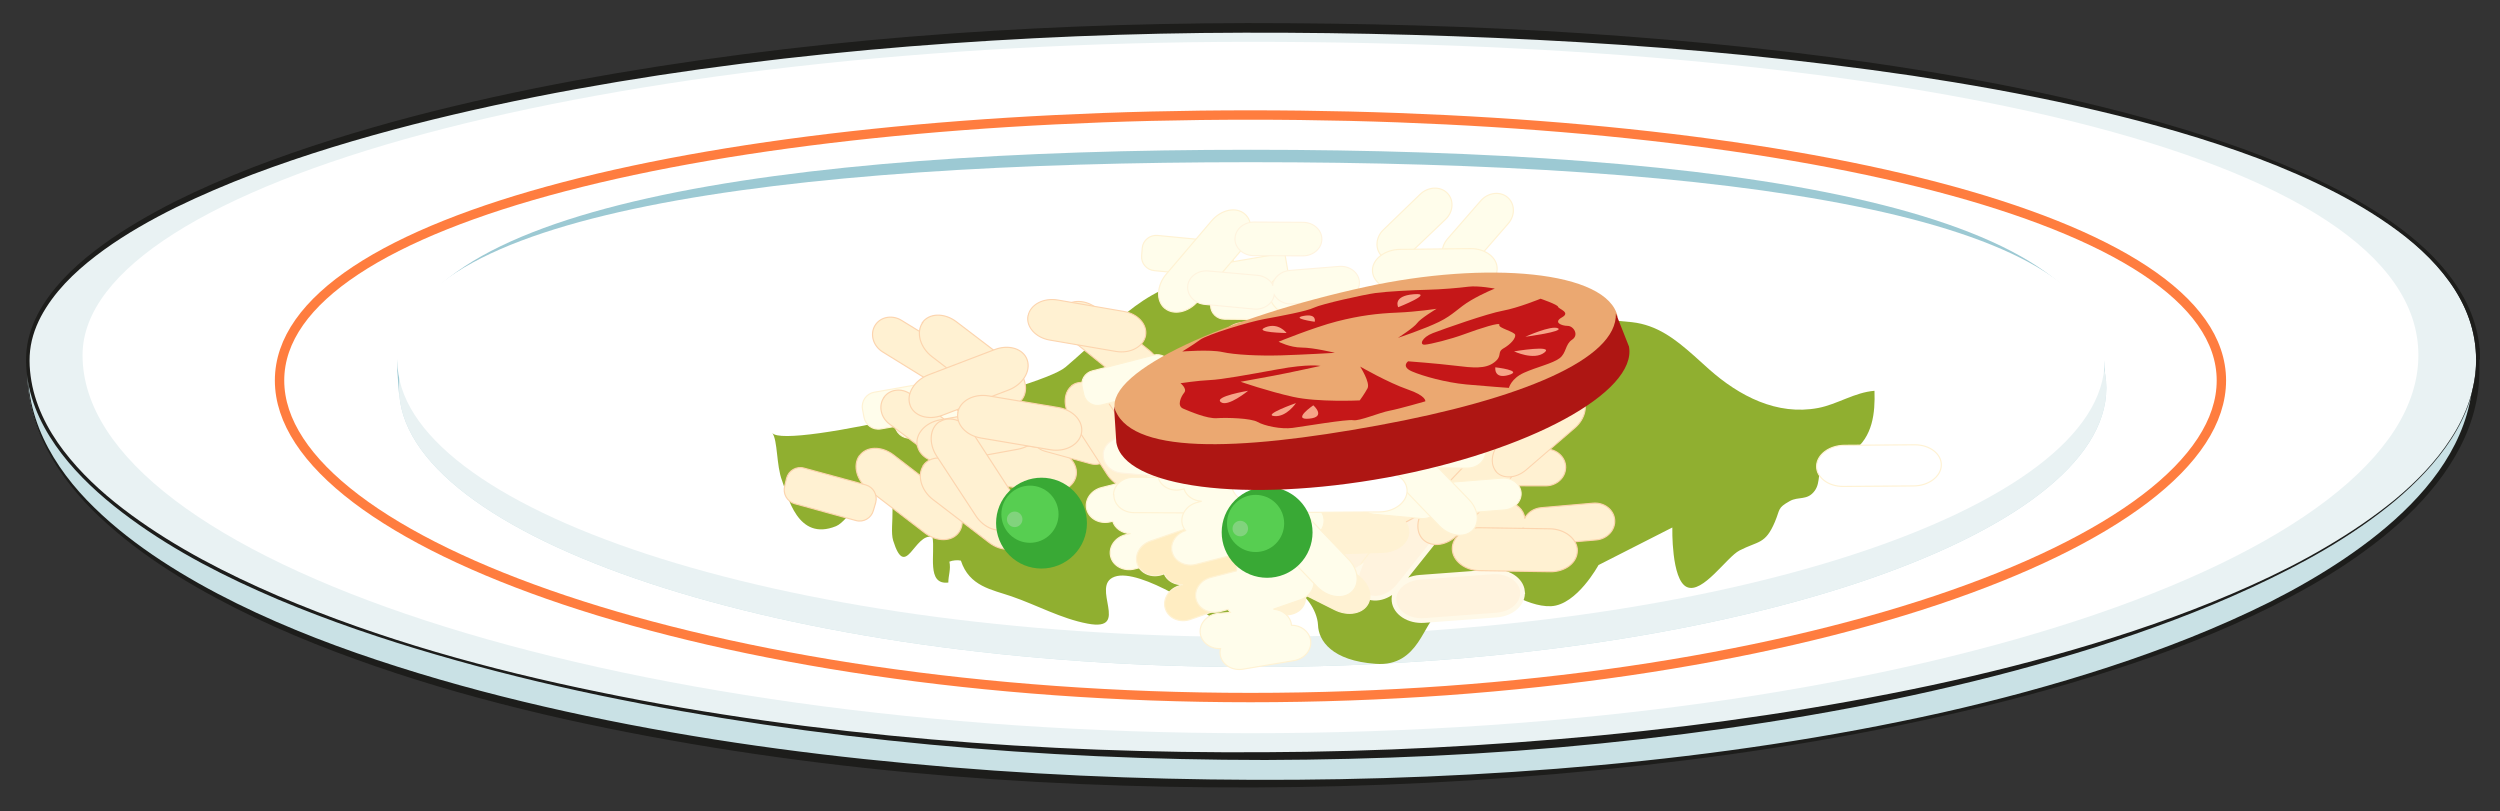 <?xml version="1.0" standalone="no"?>
<!DOCTYPE svg PUBLIC "-//W3C//DTD SVG 1.0//EN" "http://www.w3.org/TR/2001/REC-SVG-20010904/DTD/svg10.dtd">
<svg xmlns="http://www.w3.org/2000/svg" xmlns:xlink="http://www.w3.org/1999/xlink" width="533px" height="173px" viewBox = "0 0 533 173">
<rect x="0" y="0" width="533" height="173" fill="#333333" stroke="none"/>
<g transform="translate(0,173) scale(1,-1)">
	<g id="Layer 1" >
		<path id="" d="M5.81 97.44L5.81 93.84c0-50.6 117-88 261-88c144 0 261 37.4 261 88L528 98.12L5.81 97.44Z" fill="rgb(78.8%,88.2%,89.8%)"  />
		<path id="" d="M5.91 97.34c0.017-1.51 0.004-3.02 0.047-4.52c0.059-1.53 0.226-3.06 0.499-4.57c0.545-3.02 1.52-5.95 2.81-8.73c2.61-5.56 6.47-10.5 10.8-14.7c4.38-4.3 9.28-8.04 14.4-11.4c5.14-3.36 10.5-6.35 16-9.06c11-5.42 22.6-9.79 34.3-13.5c11.7-3.73 23.6-6.84 35.7-9.51c24-5.31 48.5-8.82 73-11.1c24.5-2.36 49.1-3.41 73.8-3.51c24.6-0.084 49.3 0.9 73.8 3.14c24.5 2.24 49 5.84 73 11.2c12 2.71 23.9 5.91 35.6 9.74c11.7 3.84 23.2 8.32 34.2 13.8c5.49 2.77 10.8 5.81 15.9 9.24c5.08 3.43 9.93 7.24 14.2 11.6c4.27 4.36 7.99 9.32 10.4 14.9c1.21 2.78 2.08 5.71 2.53 8.7c0.224 1.5 0.342 3 0.354 4.52L527.3 98.12L528 97.46L397.4 96.97L332.1 96.81L266.9 96.76c-43.5-0.089-87 0.095-131 0.155L71.08 97.04L5.91 97.34ZM5.71 97.54L71.08 98L136.3 98.3c43.5 0.175 87 0.472 131 0.497L332.1 98.92L397.4 98.93L528 98.78L528.6 98.78L528.6 98.12L528.6 93.49c-0.021-1.57-0.154-3.14-0.396-4.69c-0.483-3.1-1.41-6.13-2.68-8.99c-2.54-5.73-6.39-10.8-10.7-15.2c-4.37-4.42-9.29-8.25-14.4-11.7c-5.15-3.43-10.6-6.47-16.1-9.23c-11.1-5.51-22.6-9.94-34.4-13.7c-11.7-3.79-23.7-6.93-35.7-9.62c-24.1-5.45-48.5-9.02-73.1-11.5c-24.5-2.45-49.2-3.64-73.9-3.75c-49.3-0.109-98.8 3.92-147 14.6c-12 2.71-24 5.88-35.7 9.73c-11.7 3.85-23.3 8.33-34.3 13.9c-11 5.56-21.7 12.2-30.5 20.9c-4.35 4.39-8.18 9.39-10.7 15c-1.28 2.82-2.22 5.8-2.73 8.86c-0.256 1.53-0.405 3.07-0.443 4.62c-0.024 1.55 0.011 3.08 0.014 4.63L5.711 97.54L5.71 97.54Z" fill="rgb(11.4%,11.4%,10.6%)"  />
		<path id="" d="M527.9 96.35c0-45.6-117-84.5-261-84.5c-144 0-261 38.9-261 84.5c0 37.6 117 70.7 261 70.7c144 0 261-25.1 261-70.7Z" fill="rgb(91.4%,94.9%,95.3%)"  />
		<path id="" d="M528 96.35c0.036-6.02-2.11-11.9-5.35-16.9c-3.24-5.04-7.47-9.36-12-13.2c-9.2-7.66-19.8-13.5-30.6-18.5c-10.8-5.02-22.1-9.16-33.5-12.8c-11.4-3.59-22.9-6.63-34.6-9.26c-23.3-5.27-47-8.8-70.7-11.2c-23.8-2.4-47.7-3.44-71.5-3.52c-47.7 0.023-95.6 4.14-142 13.8c-11.7 2.44-23.3 5.32-34.7 8.64c-11.5 3.34-22.8 7.18-33.8 11.8c-11 4.68-21.7 10.1-31.4 17.2c-4.83 3.53-9.41 7.48-13.3 12.1c-3.85 4.6-7.03 9.95-8.34 15.9c-0.627 2.97-0.902 6.05-0.394 9.1c0.506 3.04 1.74 5.9 3.36 8.48c3.27 5.16 7.85 9.25 12.7 12.8c4.86 3.54 10.1 6.53 15.4 9.23c5.36 2.68 10.9 5.06 16.4 7.22c11.2 4.32 22.6 7.83 34.2 10.9c11.6 3.04 23.2 5.55 35 7.74c47 8.62 94.8 12.1 143 12.2c23.9-0.001 47.8-0.597 71.6-2.18c23.8-1.59 47.6-3.96 71.2-7.76c11.8-1.9 23.5-4.13 35.1-6.86c11.6-2.74 23.1-5.95 34.4-10c11.2-4.13 22.2-8.95 32-15.8c4.86-3.46 9.41-7.47 12.9-12.4c1.73-2.44 3.18-5.09 4.17-7.92c0.99-2.83 1.51-5.82 1.5-8.81ZM527.9 96.36c-0.004 2.97-0.527 5.94-1.52 8.73c-0.99 2.8-2.43 5.43-4.17 7.84c-3.48 4.83-8.02 8.81-12.9 12.2c-4.87 3.42-10.1 6.3-15.5 8.86c-5.38 2.56-10.9 4.77-16.5 6.74c-11.2 3.95-22.8 7.05-34.4 9.66c-11.6 2.6-23.4 4.69-35.1 6.46c-23.6 3.48-47.3 5.75-71.1 7.16c-23.8 1.39-47.6 2.08-71.5 2.02c-23.8-0.047-47.7-1.04-71.4-2.93c-23.7-1.92-47.4-4.81-70.9-9.08c-11.7-2.13-23.4-4.64-34.9-7.58c-11.5-2.96-22.9-6.38-34.1-10.6c-5.56-2.12-11-4.44-16.4-7.06c-5.31-2.63-10.5-5.56-15.3-9.01c-4.77-3.46-9.27-7.44-12.4-12.4c-1.56-2.46-2.75-5.17-3.24-8.03c-0.496-2.84-0.257-5.82 0.33-8.67c1.23-5.74 4.28-11 8.05-15.5c3.78-4.55 8.28-8.47 13.1-12c9.59-7.02 20.3-12.5 31.2-17.2c21.9-9.35 45-15.7 68.4-20.5c23.3-4.82 47-8.03 70.8-10.1c23.7-2.04 47.6-2.9 71.4-2.74c23.8 0.098 47.6 1.34 71.4 3.59c23.7 2.27 47.3 5.75 70.6 10.7c11.6 2.5 23.2 5.41 34.6 8.88c11.4 3.48 22.6 7.49 33.5 12.4c5.43 2.45 10.8 5.13 15.9 8.15c5.13 3.01 10.1 6.34 14.7 10.1c4.57 3.8 8.79 8.1 12 13.1c3.24 4.96 5.39 10.8 5.37 16.7Z" fill="rgb(11.4%,11.4%,10.6%)"  />
		<path id="" d="M515.6 97.28c0-43.4-111-80.6-249-80.6c-137 0-249 37.2-249 80.6c0 36.7 111 66.8 249 66.8c137 0 249-23.4 249-66.8Z" fill="rgb(100%,100%,100%)"  />
		<path id="" d="M448.7 89.54L448.7 93.97c0 35.2-81.4 47.1-182 47.1c-100 0-182-11.8-182-47.1L85.07 89.06L448.7 89.54Z" fill="rgb(61.2%,78.8%,82.7%)"  />
		<path id="" d="M85.07 90.29c0 31.8 81.4 42.7 182 42.7c100 0 182-11 182-42.7c0-31.7-81.4-59.5-182-59.5c-100 0-182 27.7-182 59.5Z" fill="rgb(78.8%,88.2%,89.8%)"  />
		<path id="" d="M85.07 90.29c0 31.8 81.4 42.7 182 42.7c100 0 182-11 182-42.7c0-31.7-81.4-59.5-182-59.5c-100 0-182 27.7-182 59.5Z" fill="rgb(91.4%,94.9%,95.3%)"  />
		<path id="" d="M84.71 96.12c0 31.5 81.6 42.3 182 42.3c101 0 182-10.9 182-42.3c0-31.5-81.6-58.9-182-58.9c-101-0.001-182 27.5-182 58.9Z" fill="rgb(100%,100%,100%)"  />
		<path id="" d="M473.6 91.88c0-34.7-92.7-67.6-207-67.6c-114 0-207 32.9-207 67.6c0 34.7 92.7 56.6 207 56.6c114 0 207-21.9 207-56.6Z" stroke="rgb(100%,49%,24.7%)" stroke-width="2" fill="none"  />
		<path id="" d="M361.1 97.22c1.07-0.951 2.14-1.94 3.24-2.92c6.45-5.73 14.5-9.95 23.3-8.28c4.07 0.77 7.75 3.33 12 3.66c0.162-4.75-0.371-9.83-4.59-12.9c-1.69-1.21-4.42-0.951-5.9-2.36c-1.94-1.84-0.857-4.11-2.24-6.03c-1.58-2.19-3.46-1.16-5.35-2.23c-2.65-1.49-1.99-1.68-3.16-4.44c-2.05-4.83-3.54-4.01-7.55-6.09c-2.71-1.4-7.83-9.29-11.2-7.79c-3.37 1.51-3.11 12.7-3.11 12.7L340.8 52.53c0 0-4.6-8.5-10.1-8.77c-5.48-0.256-11.7 4.96-13.9 4.85c-2.19-0.1-6.83-5.28-10.1-6.54c-3.23-1.27-3.99-11.3-13.4-10.6c-9.37 0.664-12.2 4.96-12.3 8.28c-0.164 3.32-3.1 7.05-4.73 6.98c-1.65-0.078-6.33-5.28-9.05-5.97c-2.71-0.682-5.95-1.96-7.67-0.373c-1.72 1.59-16.5 11.6-21.9 9.66c-5.4-1.92 3.63-11.8-5.79-10c-5.62 1.06-10.8 3.95-16.2 5.81c-4.22 1.45-9.01 2.12-10.8 7.62c-0.692 0.168-1.78 0.066-2.45-0.217c0.355-1.61-0.236-3-0.227-4.46c-4.75-0.559-2.74 6.17-3.38 9.74c-3.9 0.904-5.69-9.46-8.38-0.789c-0.97 3.12 1.56 10.5-2.86 11.2c-2.96 0.461-6.55-6.99-9.32-8.13c-8.23-3.34-10.3 6.42-11.5 9.69c-1.26 3.28-0.904 8.59-2.1 10.2c2.61-3.77 57 9.33 62.5 14c12.7 10.8 16 17.2 33 20.2c16.5 2.91 26-3.64 40.4-7.79c15.4-4.45 31.7-1.04 47.4-2.81c5.33-0.597 9.21-3.59 13.1-7.05Z" fill="rgb(56.5%,68.6%,18.8%)"  />
		<path id="" d="M324.6 46.92c-0.26 2.54-3.14 4.4-6.44 4.15L302.7 49.92c-3.29-0.246-5.75-2.51-5.49-5.05c0.262-2.54 3.14-4.4 6.43-4.16L319.1 41.87c3.3 0.246 5.75 2.5 5.49 5.05Z" stroke="rgb(100%,94.9%,82.7%)" stroke-width="0.25" fill="rgb(100%,95.3%,87.1%)"  />
		<path id="" d="M300.5 64.43c-1.46 2.1-4.88 2.33-7.64 0.512L280 56.46c-2.76-1.81-3.81-4.98-2.35-7.08c1.46-2.1 4.88-2.33 7.64-0.512L298.2 57.35c2.76 1.81 3.81 4.98 2.35 7.08Z" stroke="rgb(100%,94.9%,82.7%)" stroke-width="0.25" fill="rgb(100%,95.3%,87.1%)"  />
		<path id="" d="M307.9 67.61c-2.04 1.54-5.36 0.703-7.43-1.87L290.8 53.68c-2.07-2.57-2.09-5.92-0.053-7.46c2.04-1.54 5.36-0.703 7.43 1.87L307.8 60.15c2.07 2.58 2.09 5.92 0.062 7.46Z" stroke="rgb(100%,94.9%,82.7%)" stroke-width="0.25" fill="rgb(100%,95.3%,87.1%)"  />
		<path id="" d="M316 77.62c-0.26 2.54-3.14 4.4-6.44 4.15L294.2 80.62c-3.29-0.244-5.75-2.51-5.49-5.05c0.264-2.54 3.14-4.4 6.43-4.16L310.5 72.57c3.3 0.244 5.75 2.5 5.5 5.05Z" stroke="rgb(100%,94.9%,82.7%)" stroke-width="0.25" fill="rgb(100%,95.3%,87.1%)"  />
		<path id="" d="M304.1 69.94c-0.262 2.54-3.14 4.4-6.44 4.16L282.2 72.95c-3.29-0.248-5.75-2.51-5.49-5.05c0.26-2.54 3.14-4.4 6.43-4.16L298.6 64.89c3.3 0.249 5.76 2.51 5.5 5.05Z" stroke="rgb(100%,94.9%,82.7%)" stroke-width="0.25" fill="rgb(100%,95.3%,87.1%)"  />
		<path id="" d="M324.6 46.92c-0.26 2.54-3.14 4.4-6.44 4.15L302.7 49.92c-3.29-0.246-5.75-2.51-5.49-5.05c0.262-2.54 3.14-4.4 6.43-4.16L319.1 41.87c3.3 0.246 5.75 2.5 5.49 5.05ZM304.1 69.94c-0.082 0.77-0.401 1.47-0.894 2.08L310.5 72.57c3.3 0.244 5.75 2.5 5.5 5.05c-0.26 2.54-3.14 4.4-6.44 4.15L294.2 80.62c-3.29-0.244-5.75-2.51-5.49-5.05c0.082-0.766 0.395-1.47 0.896-2.08L282.2 72.95c-3.29-0.248-5.75-2.51-5.49-5.05c0.26-2.54 3.14-4.4 6.43-4.16L292.1 64.41L280 56.46c-2.76-1.81-3.81-4.98-2.35-7.08c1.46-2.1 4.88-2.33 7.64-0.512L289.7 51.76c-0.842-2.13-0.487-4.36 1.06-5.53c2.04-1.54 5.36-0.703 7.43 1.87L307.8 60.15c2.07 2.58 2.09 5.92 0.062 7.46c-1.11 0.844-2.62 0.979-4.08 0.502c0.244 0.573 0.345 1.19 0.286 1.83Z" stroke="rgb(100%,97.3%,91%)" stroke-width="1" fill="none"  />
		<path id="" d="M251.4 77.48c-1.05 2.33 0.521 5.38 3.49 6.81L268.9 91c2.98 1.44 6.24 0.707 7.29-1.62c1.05-2.33-0.521-5.38-3.49-6.82L258.7 75.85c-2.98-1.43-6.24-0.704-7.28 1.63Z" stroke="rgb(100%,94.9%,82.7%)" stroke-width="0.25" fill="rgb(100%,99.2%,91.8%)"  />
		<path id="" d="M186.4 89.38c-1.69-0.293-2.81-1.91-2.52-3.59L184.2 84.07c0.3-1.69 1.91-2.81 3.59-2.51L201.6 83.98c1.69 0.293 2.81 1.91 2.52 3.59L203.8 89.29c-0.299 1.69-1.9 2.82-3.59 2.52L186.4 89.38Z" stroke="rgb(100%,94.9%,82.7%)" stroke-width="0.25" fill="rgb(100%,99.2%,91.8%)"  />
		<path id="" d="M192.7 87.37c-1.66-0.441-2.64-2.14-2.19-3.79L190.9 81.89c0.439-1.65 2.14-2.64 3.8-2.19L208.2 83.31c1.66 0.438 2.64 2.14 2.19 3.79L209.9 88.79c-0.442 1.65-2.14 2.63-3.8 2.19L192.7 87.37Z" stroke="rgb(100%,94.9%,82.7%)" stroke-width="0.25" fill="rgb(100%,99.2%,91.8%)"  />
		<path id="" d="M284.9 65.51c-0.601 2.22 1.23 4.72 4.08 5.58L302.4 75.11c2.85 0.855 5.66-0.25 6.26-2.48c0.606-2.23-1.22-4.72-4.08-5.58L291.2 63.03c-2.85-0.855-5.66 0.254-6.26 2.48Z" stroke="rgb(100%,94.9%,82.7%)" stroke-width="0.226" fill="rgb(100%,99.2%,91.8%)"  />
		<path id="" d="M310.5 71.9c1.84 1.39 4.84 0.639 6.7-1.69L326 59.32c1.87-2.33 1.89-5.34 0.047-6.73c-1.84-1.4-4.84-0.639-6.7 1.69L310.6 65.16c-1.86 2.32-1.88 5.34-0.045 6.73Z" stroke="rgb(100%,94.9%,82.7%)" stroke-width="0.226" fill="rgb(100%,99.2%,91.8%)"  />
		<path id="" d="M188.5 88.31c-1.27-1.75-0.754-4.32 1.16-5.73L198.5 75.96c1.9-1.42 4.48-1.14 5.74 0.607c1.27 1.75 0.748 4.32-1.15 5.73L194.2 88.92c-1.9 1.42-4.47 1.14-5.73-0.61ZM201.7 91.88c-0.85-1.61-0.428-3.77 1.12-5.15L211.2 79.35c1.78-1.58 4.36-1.53 5.77 0.096c1.41 1.64 1.12 4.24-0.662 5.82L208 92.65c-1.35 1.2-3.18 1.46-4.6 0.794c0.979 1.84 0.231 4.24-1.73 5.44L192.2 104.7c-2.02 1.24-4.56 0.738-5.66-1.12c-1.11-1.86-0.374-4.36 1.65-5.61L197.6 92.16c1.33-0.817 2.9-0.876 4.12-0.287Z" stroke="rgb(98.8%,83.1%,68.2%)" stroke-width="0.25" fill="rgb(100%,94.5%,82.4%)"  />
		<path id="" d="M196.7 104.2c-1.45-2.06-0.528-5.32 2.04-7.27L210.7 87.77c2.57-1.96 5.82-1.88 7.26 0.186c1.45 2.06 0.537 5.32-2.04 7.28L203.9 104.4c-2.56 1.95-5.82 1.87-7.26-0.189Z" stroke="rgb(98.8%,83.1%,68.2%)" stroke-width="0.25" fill="rgb(100%,94.5%,82.4%)"  />
		<path id="" d="M203 75.56c-0.28-2.51 2.07-4.91 5.26-5.35L223.2 68.13c3.19-0.449 5.99 1.23 6.27 3.73c0.279 2.51-2.08 4.91-5.26 5.35L209.3 79.3c-3.19 0.443-5.99-1.23-6.27-3.74Z" stroke="rgb(98.8%,83.1%,68.2%)" stroke-width="0.25" fill="rgb(100%,94.5%,82.4%)"  />
		<path id="" d="M195.6 77.96c0.499-2.47 3.47-4.01 6.64-3.44L217 77.22c3.16 0.574 5.32 3.04 4.82 5.52c-0.497 2.47-3.47 4.01-6.64 3.43L200.4 83.48c-3.17-0.577-5.33-3.04-4.84-5.52Z" stroke="rgb(98.8%,83.1%,68.2%)" stroke-width="0.25" fill="rgb(100%,94.5%,82.4%)"  />
		<path id="" d="M183.2 75.81c-1.44-2.07-0.53-5.32 2.04-7.28L197.2 59.37c2.57-1.96 5.82-1.88 7.26 0.186c1.45 2.06 0.528 5.32-2.04 7.28L190.5 76c-2.57 1.96-5.81 1.87-7.26-0.186Z" stroke="rgb(98.8%,83.1%,68.2%)" stroke-width="0.25" fill="rgb(100%,94.5%,82.4%)"  />
		<path id="" d="M196.9 73.76c-1.45-2.06-0.53-5.32 2.03-7.28L210.9 57.32c2.57-1.96 5.82-1.87 7.26 0.189c1.45 2.06 0.531 5.32-2.03 7.28L204.1 73.95c-2.57 1.95-5.82 1.87-7.26-0.189Z" stroke="rgb(98.8%,83.1%,68.2%)" stroke-width="0.25" fill="rgb(100%,94.5%,82.4%)"  />
		<path id="" d="M171.4 73.2c-1.61 0.441-3.26-0.523-3.7-2.16L167.3 69.38c-0.44-1.64 0.505-3.32 2.12-3.76L182.5 62.02c1.61-0.441 3.27 0.525 3.71 2.16L186.7 65.85c0.442 1.63-0.512 3.32-2.11 3.76L171.4 73.2Z" stroke="rgb(98.8%,83.1%,68.2%)" stroke-width="0.25" fill="rgb(100%,94.5%,82.4%)"  />
		<path id="" d="M333.8 73.34c0.02 2.17-1.89 3.93-4.25 3.93L318.5 77.3c-2.36 0.008-4.29-1.75-4.3-3.91c-0.009-2.17 1.9-3.93 4.26-3.94L329.5 69.42c2.36-0.007 4.29 1.75 4.29 3.92ZM325.1 62.53c-0.242 1.81-1.83 3.3-3.89 3.49L310.2 67.02c-2.36 0.215-4.43-1.36-4.62-3.52c-0.197-2.16 1.55-4.09 3.9-4.3L320.5 58.2c1.8-0.162 3.43 0.715 4.18 2.1c0.276-2.07 2.27-3.56 4.56-3.36L340.3 57.89c2.35 0.199 4.12 2.11 3.95 4.28c-0.183 2.16-2.23 3.75-4.59 3.55L328.6 64.76c-1.56-0.134-2.85-1.01-3.51-2.23Z" stroke="rgb(98.8%,83.1%,68.2%)" stroke-width="0.25" fill="rgb(100%,94.5%,82.4%)"  />
		<path id="" d="M336.3 55.6c-0.03 2.52-2.65 4.61-5.87 4.66L315.4 60.49c-3.21 0.047-5.8-1.96-5.77-4.49c0.018-2.52 2.65-4.61 5.86-4.66L330.5 51.11c3.21-0.048 5.8 1.96 5.78 4.49Z" stroke="rgb(98.8%,83.1%,68.2%)" stroke-width="0.25" fill="rgb(100%,94.5%,82.4%)"  />
		<path id="" d="M314.6 74.96c-1.23 2.19-4.52 2.72-7.36 1.18L294 68.93c-2.84-1.54-4.15-4.56-2.92-6.76c1.23-2.19 4.53-2.72 7.37-1.18L311.7 68.2c2.84 1.54 4.15 4.57 2.92 6.76Z" stroke="rgb(98.8%,83.1%,68.2%)" stroke-width="0.25" fill="rgb(100%,94.5%,82.4%)"  />
		<path id="" d="M322 77.44c-1.83 1.7-5.13 1.17-7.36-1.19L304.2 65.24c-2.23-2.35-2.56-5.64-0.719-7.34c1.83-1.7 5.13-1.17 7.37 1.18L321.3 70.11c2.23 2.35 2.56 5.64 0.719 7.34Z" stroke="rgb(98.8%,83.1%,68.2%)" stroke-width="0.25" fill="rgb(100%,94.5%,82.4%)"  />
		<path id="" d="M330.8 86.57c-0.031 2.52-2.65 4.61-5.86 4.66L309.9 91.46c-3.21 0.047-5.8-1.96-5.77-4.49c0.02-2.52 2.65-4.61 5.86-4.66L325 82.09c3.22-0.048 5.8 1.96 5.78 4.49Z" stroke="rgb(98.8%,83.1%,68.2%)" stroke-width="0.25" fill="rgb(100%,94.5%,82.4%)"  />
		<path id="" d="M318.6 80.07c-0.032 2.52-2.66 4.61-5.87 4.66L297.6 84.96c-3.21 0.049-5.8-1.96-5.77-4.49c0.014-2.52 2.64-4.61 5.86-4.66L312.8 75.59c3.22-0.048 5.8 1.96 5.79 4.49Z" stroke="rgb(98.8%,83.1%,68.2%)" stroke-width="0.25" fill="rgb(100%,94.5%,82.4%)"  />
		<path id="" d="M231.1 89.45c0.346 1.92 2.32 3.18 4.42 2.79L245.3 90.46c2.1-0.381 3.52-2.25 3.18-4.18c-0.346-1.93-2.32-3.18-4.43-2.8L234.2 85.27c-2.11 0.379-3.52 2.25-3.18 4.18ZM237 78.43c0.508 1.57 2.16 2.63 4.01 2.46L251 79.99c2.12-0.193 3.7-1.93 3.52-3.88c-0.177-1.95-2.04-3.37-4.16-3.18L240.4 73.84c-1.61 0.146-2.92 1.19-3.37 2.55c-0.58-1.79-2.6-2.79-4.59-2.24L222.8 76.79c-2.06 0.564-3.31 2.56-2.8 4.44c0.506 1.89 2.59 2.96 4.64 2.4L234.3 80.99c1.36-0.374 2.36-1.37 2.75-2.55Z" stroke="rgb(98.8%,83.1%,68.2%)" stroke-width="0.226" fill="rgb(100%,94.5%,82.4%)"  />
		<path id="" d="M260.6 101c0.431 2.24 3.1 3.66 5.96 3.18L280 101.9c2.87-0.479 4.84-2.68 4.4-4.92c-0.432-2.24-3.1-3.66-5.96-3.18L265 96.04c-2.86 0.48-4.83 2.68-4.39 4.92Z" stroke="rgb(98.8%,83.1%,68.2%)" stroke-width="0.226" fill="rgb(100%,94.5%,82.4%)"  />
		<path id="" d="M318.9 72.58c-1.41 1.77-0.758 4.76 1.45 6.68L330.7 88.23c2.21 1.92 5.14 2.03 6.55 0.264c1.41-1.77 0.76-4.76-1.45-6.68L325.4 72.84c-2.2-1.91-5.14-2.04-6.55-0.266Z" stroke="rgb(98.8%,83.1%,68.2%)" stroke-width="0.226" fill="rgb(100%,94.5%,82.4%)"  />
		<path id="" d="M247.8 73.07c-1.21 1.78-0.629 4.33 1.31 5.7L258.2 85.19c1.94 1.37 4.5 1.04 5.72-0.742c1.22-1.78 0.625-4.33-1.32-5.7L253.6 72.33c-1.94-1.37-4.5-1.04-5.72 0.738ZM261 69.21c-0.808 1.63-0.327 3.78 1.25 5.12L270.8 81.52c1.81 1.54 4.39 1.44 5.76-0.23c1.37-1.66 0.999-4.26-0.811-5.79L267.2 68.3c-1.39-1.17-3.22-1.39-4.62-0.689c0.935-1.86 0.118-4.25-1.88-5.41L251.1 56.61c-2.05-1.19-4.57-0.639-5.63 1.24c-1.06 1.88-0.258 4.38 1.8 5.57L256.9 69.01c1.35 0.789 2.91 0.814 4.13 0.195Z" stroke="rgb(98.8%,83.1%,68.2%)" stroke-width="0.25" fill="rgb(100%,94.5%,82.4%)"  />
		<path id="" d="M245.4 70.31c0.479 2.48 3.43 4.06 6.61 3.52L266.9 71.34c3.16-0.533 5.35-2.97 4.86-5.46c-0.477-2.47-3.43-4.06-6.61-3.52L250.3 64.86c-3.18 0.531-5.36 2.97-4.88 5.46Z" stroke="rgb(98.8%,83.1%,68.2%)" stroke-width="0.25" fill="rgb(100%,94.5%,82.4%)"  />
		<path id="" d="M262.7 85.48c-0.205 2.52 2.21 4.86 5.41 5.23L283.1 92.48c3.2 0.378 5.96-1.36 6.18-3.88c0.206-2.52-2.21-4.86-5.41-5.23L268.9 81.61c-3.2-0.37-5.96 1.36-6.17 3.87Z" stroke="rgb(98.8%,83.1%,68.2%)" stroke-width="0.25" fill="rgb(100%,94.5%,82.4%)"  />
		<path id="" d="M226.8 107.4c1.52 1.83 4.69 1.77 7.08-0.155L245.1 98.23c2.39-1.93 3.09-4.98 1.57-6.82c-1.52-1.84-4.69-1.77-7.08 0.162L228.4 100.6c-2.39 1.93-3.09 4.98-1.56 6.81Z" stroke="rgb(98.8%,83.1%,68.2%)" stroke-width="0.237" fill="rgb(100%,94.5%,82.4%)"  />
		<path id="" d="M228.7 90.94c2.01 1.27 5 0.208 6.68-2.38L243.3 76.48c1.68-2.58 1.42-5.71-0.585-6.98c-2.01-1.27-5-0.213-6.68 2.37L228.2 83.96c-1.68 2.58-1.42 5.71 0.586 6.98Z" stroke="rgb(98.8%,83.1%,68.2%)" stroke-width="0.237" fill="rgb(100%,94.5%,82.4%)"  />
		<path id="" d="M219.2 105.7c0.457 2.35 3.26 3.85 6.28 3.34L239.6 106.6c3.01-0.505 5.08-2.82 4.63-5.18c-0.463-2.35-3.27-3.85-6.28-3.35L223.8 100.5c-3.01 0.507-5.08 2.83-4.63 5.19Z" stroke="rgb(98.8%,83.1%,68.2%)" stroke-width="0.237" fill="rgb(100%,94.5%,82.4%)"  />
		<path id="" d="M200.4 83.11c2.11 1.34 5.26 0.219 7.04-2.5L215.7 67.89c1.77-2.71 1.5-6.01-0.619-7.35c-2.12-1.34-5.26-0.221-7.03 2.49L199.7 75.76c-1.78 2.72-1.5 6.01 0.613 7.35Z" stroke="rgb(98.8%,83.1%,68.2%)" stroke-width="0.25" fill="rgb(100%,94.5%,82.4%)"  />
		<path id="" d="M194 86.7c-0.804 2.39 0.988 5.25 4 6.4L212.1 98.48c3.02 1.15 6.11 0.146 6.91-2.24c0.803-2.39-0.987-5.25-4-6.4L200.9 84.46c-3.01-1.15-6.11-0.145-6.91 2.24Z" stroke="rgb(98.8%,83.1%,68.2%)" stroke-width="0.25" fill="rgb(100%,94.5%,82.4%)"  />
		<path id="" d="M204.2 85.07c0.479 2.48 3.43 4.06 6.61 3.52L225.7 86.1c3.17-0.533 5.35-2.98 4.87-5.46c-0.479-2.47-3.44-4.06-6.61-3.53L209.1 79.62c-3.17 0.532-5.36 2.97-4.87 5.45Z" stroke="rgb(98.8%,83.1%,68.2%)" stroke-width="0.25" fill="rgb(100%,94.5%,82.4%)"  />
		<path id="" d="M257.4 68.55c-0.95-1.87-0.021-4.21 2.09-5.22L269.4 58.56c2.1-1.03 4.58-0.336 5.53 1.52c0.948 1.87 0.014 4.2-2.09 5.22L262.9 70.08c-2.1 1.02-4.58 0.34-5.53-1.53ZM269.9 74.13c-0.568-1.67 0.207-3.63 1.96-4.68L281.2 63.85c2.01-1.19 4.54-0.725 5.64 1.05c1.12 1.79 0.394 4.19-1.62 5.39L275.8 75.88c-1.53 0.914-3.37 0.855-4.65-0.012c0.657 1.9-0.478 4.04-2.61 4.86L258.3 84.64c-2.19 0.838-4.6-0.057-5.37-1.99c-0.786-1.94 0.357-4.19 2.55-5.03L265.8 73.71c1.44-0.553 2.99-0.35 4.1 0.414Z" stroke="rgb(100%,94.9%,82.7%)" stroke-width="0.25" fill="rgb(100%,94.9%,82.7%)"  />
		<path id="" d="M262.8 84.94c-1.08-2.19 0.363-5.11 3.21-6.53L279.4 71.74c2.85-1.43 6.03-0.807 7.1 1.38c1.08 2.18-0.36 5.12-3.21 6.54L269.9 86.32c-2.84 1.42-6.03 0.808-7.1-1.38Z" stroke="rgb(100%,94.9%,82.7%)" stroke-width="0.25" fill="rgb(100%,94.9%,82.7%)"  />
		<path id="" d="M273.8 58.92c0.14-2.42 2.85-4.29 6.05-4.19L294.8 55.24c3.2 0.104 5.68 2.15 5.54 4.57c-0.143 2.42-2.85 4.29-6.05 4.18L279.3 63.49c-3.2-0.109-5.68-2.16-5.53-4.57Z" stroke="rgb(100%,94.9%,82.7%)" stroke-width="0.25" fill="rgb(100%,94.9%,82.7%)"  />
		<path id="" d="M266.1 59.96c0.9-2.26 4.08-3.22 7.09-2.15L287.3 62.82c3.01 1.07 4.72 3.76 3.82 6.01c-0.897 2.25-4.08 3.21-7.09 2.14L269.9 65.97c-3.01-1.07-4.73-3.76-3.83-6.01Z" stroke="rgb(100%,94.9%,82.7%)" stroke-width="0.25" fill="rgb(100%,94.9%,82.7%)"  />
		<path id="" d="M254.3 55.87c-1.08-2.19 0.364-5.11 3.21-6.54L270.9 42.67c2.85-1.43 6.03-0.807 7.1 1.38c1.08 2.19-0.364 5.11-3.21 6.54L261.4 57.25c-2.84 1.42-6.02 0.803-7.1-1.38Z" stroke="rgb(100%,94.9%,82.7%)" stroke-width="0.25" fill="rgb(100%,94.9%,82.7%)"  />
		<path id="" d="M268.1 56.2c-1.08-2.19 0.365-5.11 3.2-6.54L284.6 43c2.85-1.42 6.02-0.803 7.1 1.38c1.08 2.19-0.363 5.11-3.21 6.54L275.2 57.58c-2.85 1.42-6.02 0.805-7.1-1.38Z" stroke="rgb(100%,94.9%,82.7%)" stroke-width="0.25" fill="rgb(100%,94.9%,82.7%)"  />
		<path id="" d="M294.6 118.4c-1.49 1.48-1.34 3.99 0.344 5.61L302.8 131.6c1.68 1.61 4.25 1.73 5.74 0.252c1.49-1.48 1.34-3.99-0.343-5.61L300.3 118.7c-1.68-1.61-4.25-1.73-5.74-0.251ZM308.2 117c-1.06 1.41-0.946 3.51 0.383 5.04L315.7 130.2c1.53 1.75 4.08 2.09 5.69 0.742c1.62-1.35 1.69-3.86 0.165-5.61L314.4 117.1c-1.16-1.34-2.92-1.85-4.42-1.42c1.22-1.61 0.816-4-0.947-5.42L300.5 103.4c-1.81-1.47-4.38-1.36-5.73 0.24c-1.35 1.6-0.983 4.09 0.838 5.56L304.1 116.1c1.2 0.974 2.73 1.25 4.02 0.871Z" stroke="rgb(100%,94.9%,82.7%)" stroke-width="0.25" fill="rgb(100%,99.2%,91.8%)"  />
		<path id="" d="M292.6 115.4c0.058 2.42 2.7 4.4 5.91 4.43L313.5 120c3.2 0.021 5.75-1.93 5.69-4.35c-0.062-2.42-2.7-4.41-5.9-4.43L298.3 111.1c-3.2-0.02-5.75 1.93-5.69 4.35Z" stroke="rgb(100%,94.9%,82.7%)" stroke-width="0.25" fill="rgb(100%,99.2%,91.8%)"  />
		<path id="" d="M231.7 64.36c-0.529 2.01 0.884 4.11 3.16 4.69L245.6 71.78c2.28 0.582 4.56-0.572 5.09-2.59L250.8 68.41L251.5 68.54c2.32 0.389 4.48-0.965 4.84-3.01c0.299-1.73-0.79-3.41-2.54-4.12c0.935-0.465 1.65-1.26 1.91-2.28c0.529-2.01-0.882-4.11-3.16-4.7L241.9 51.7c-2.28-0.584-4.56 0.576-5.09 2.59c-0.531 2.02 0.883 4.12 3.16 4.7L241 59.24c-1.76 0.057-3.29 1.1-3.77 2.63L236.8 61.77c-2.28-0.585-4.56 0.573-5.09 2.59Z" stroke="rgb(100%,94.9%,82.7%)" stroke-width="0.25" fill="rgb(100%,99.2%,91.8%)"  />
		<path id="" d="M273.8 99.97c-0.167 2.07 1.6 3.9 3.94 4.1L288.7 104.9c2.34 0.186 4.38-1.34 4.54-3.42L293.3 101.5c0.168-2.07-1.6-3.9-3.94-4.09L278.4 96.56c-2.34-0.186-4.38 1.34-4.54 3.42L273.8 99.97Z" stroke="rgb(100%,94.9%,82.7%)" stroke-width="0.25" fill="rgb(100%,95.3%,87.1%)"  />
		<path id="" d="M257 93.82c-0.352 2.05 1.25 4.03 3.57 4.41L271.4 100c2.32 0.386 4.48-0.962 4.84-3.01L276.2 97.03c0.354-2.06-1.24-4.03-3.57-4.42L261.8 90.8c-2.32-0.385-4.49 0.965-4.84 3.02L257 93.82Z" stroke="rgb(100%,94.9%,82.7%)" stroke-width="0.25" fill="rgb(100%,92.9%,76.1%)"  />
		<path id="" d="M246.8 122.8c-1.65 0.151-3.12-1.03-3.27-2.65L243.4 118.5c-0.157-1.62 1.05-3.05 2.71-3.2L259.6 114c1.65-0.149 3.12 1.04 3.28 2.65L263 118.3c0.162 1.62-1.05 3.05-2.7 3.2L246.8 122.8Z" stroke="rgb(100%,94.9%,82.7%)" stroke-width="0.25" fill="rgb(100%,99.2%,91.8%)"  />
		<path id="" d="M235.2 76.29c0.203 2.07 2.27 3.58 4.61 3.36L250.8 78.65c2.34-0.211 4.07-2.06 3.86-4.14L254.7 74.51c-0.203-2.07-2.27-3.58-4.61-3.36L239.1 72.15c-2.35 0.209-4.08 2.06-3.87 4.14L235.2 76.29L235.2 76.29Z" stroke="rgb(100%,95.3%,87.1%)" stroke-width="0.25" fill="rgb(100%,99.2%,91.8%)"  />
		<path id="" d="M232.9 93.93c-1.61-0.412-2.58-2.02-2.16-3.59L231.1 88.74c0.42-1.57 2.06-2.51 3.67-2.1L247.9 89.99c1.61 0.414 2.58 2.02 2.16 3.59L249.6 95.18c-0.418 1.57-2.06 2.51-3.66 2.1L232.9 93.93Z" stroke="rgb(100%,94.9%,82.7%)" stroke-width="0.25" fill="rgb(100%,99.2%,91.8%)"  />
		<path id="" d="M242.5 52.68c-0.715 1.96 0.51 4.17 2.73 4.95L255.7 61.25c2.22 0.775 4.59-0.189 5.3-2.15L261.1 58.34L261.9 58.54c2.28 0.58 4.56-0.582 5.1-2.59c0.445-1.7-0.49-3.46-2.16-4.32c0.967-0.385 1.75-1.11 2.1-2.1c0.717-1.96-0.506-4.18-2.73-4.95L253.8 40.94c-2.22-0.777-4.59 0.188-5.3 2.15c-0.711 1.96 0.512 4.17 2.73 4.95L252.2 48.37c-1.76-0.09-3.37 0.818-3.99 2.3L247.8 50.53c-2.22-0.776-4.59 0.189-5.3 2.15Z" stroke="rgb(100%,94.9%,82.7%)" stroke-width="0.25" fill="rgb(100%,92.9%,76.1%)"  />
		<path id="" d="M254.7 115.8L255.9 108.4L275.2 111.6L273.9 119.1L254.7 115.8Z" stroke="rgb(100%,94.9%,82.7%)" stroke-width="0.25" fill="rgb(100%,99.2%,91.8%)"  />
		<path id="" d="M261.1 112.4c-1.66 0.015-3.01-1.3-3.03-2.92L258.1 107.9c-0.012-1.62 1.33-2.94 2.99-2.95L274.6 104.8c1.66-0.007 3.02 1.3 3.03 2.92L277.6 109.4c0.01 1.62-1.32 2.95-2.98 2.96L261.1 112.4Z" stroke="rgb(100%,94.9%,82.7%)" stroke-width="0.25" fill="rgb(100%,99.2%,91.8%)"  />
		<path id="" d="M237.4 67.5c0.021 2.08 1.94 3.76 4.29 3.75L252.7 71.18c2.36-0.014 4.24-1.71 4.23-3.79L257 67.39c-0.02-2.08-1.94-3.76-4.29-3.74L241.7 63.71c-2.36 0.013-4.25 1.71-4.23 3.79L237.4 67.5Z" stroke="rgb(100%,94.9%,82.7%)" stroke-width="0.25" fill="rgb(100%,99.2%,91.8%)"  />
		<path id="" d="M247 78.98c-0.166 2.07 1.6 3.9 3.94 4.09L261.9 83.95c2.35 0.188 4.39-1.34 4.55-3.41L266.4 80.54c0.165-2.07-1.6-3.91-3.94-4.09L251.5 75.57c-2.35-0.185-4.39 1.35-4.55 3.42L247 78.98Z" stroke="rgb(100%,95.3%,87.1%)" stroke-width="0.25" fill="rgb(100%,99.2%,91.8%)"  />
		<path id="" d="M299 76.69c0.018 1.88 1.75 3.39 3.87 3.38L312.9 80.01c2.13-0.014 3.83-1.54 3.81-3.42c-0.018-1.88-1.75-3.39-3.88-3.38L302.9 73.27c-2.13 0.009-3.83 1.55-3.82 3.42ZM306.7 67.27c0.237 1.56 1.68 2.84 3.53 2.99L320.2 71.06c2.11 0.17 3.95-1.21 4.1-3.08c0.15-1.87-1.44-3.52-3.56-3.69L310.8 63.49c-1.61-0.127-3.07 0.646-3.73 1.85c-0.274-1.79-2.09-3.07-4.14-2.88L293 63.36c-2.12 0.188-3.67 1.86-3.49 3.73c0.185 1.87 2.04 3.23 4.16 3.04L303.6 69.23c1.4-0.128 2.55-0.904 3.12-1.95Z" stroke="rgb(100%,94.9%,82.7%)" stroke-width="0.226" fill="rgb(100%,99.2%,91.8%)"  />
		<path id="" d="M319.8 93.03c0.05 2.19 2.44 3.97 5.32 3.99L338.7 97.12c2.89 0.022 5.19-1.73 5.14-3.92c-0.049-2.19-2.44-3.97-5.33-3.99L325 89.11c-2.89-0.021-5.19 1.74-5.13 3.92Z" stroke="rgb(100%,94.9%,82.7%)" stroke-width="0.226" fill="rgb(100%,99.2%,91.8%)"  />
		<path id="" d="M271 112.5c1.26 2.1 4.54 2.58 7.35 1.08L291.5 106.5c2.81-1.5 4.06-4.41 2.81-6.5c-1.25-2.09-4.54-2.57-7.35-1.08L273.8 106c-2.8 1.5-4.06 4.41-2.81 6.51Z" stroke="rgb(100%,94.9%,82.7%)" stroke-width="0.25" fill="rgb(100%,99.2%,91.8%)"  />
		<path id="" d="M248.3 107.3c-1.85 1.6-1.7 4.85 0.352 7.26L258.3 125.9c2.05 2.41 5.22 3.08 7.08 1.48c1.86-1.59 1.71-4.84-0.347-7.26L255.4 108.8c-2.05-2.41-5.22-3.08-7.09-1.49Z" stroke="rgb(100%,94.9%,82.7%)" stroke-width="0.25" fill="rgb(100%,99.2%,91.8%)"  />
		<path id="" d="M387.3 73.63c0.059 2.42 2.7 4.4 5.91 4.43L408.2 78.17c3.2 0.018 5.75-1.93 5.69-4.35c-0.061-2.42-2.7-4.4-5.9-4.42L393 69.29c-3.21-0.022-5.75 1.92-5.7 4.34Z" stroke="rgb(100%,94.9%,82.7%)" stroke-width="0.25" fill="rgb(100%,100%,100%)"  />
		<path id="" d="M291.9 92.95c1.19 1.99 4.32 2.45 6.98 1.03L311.4 87.31c2.67-1.43 3.86-4.19 2.67-6.19c-1.19-1.99-4.31-2.44-6.98-1.02L294.6 86.76c-2.67 1.43-3.86 4.19-2.67 6.18Z" stroke="rgb(100%,94.9%,82.7%)" stroke-width="0.237" fill="rgb(100%,99.2%,91.8%)"  />
		<path id="" d="M296.5 77.72c1.76 1.54 4.87 1.03 6.95-1.14L313.2 66.47c2.08-2.16 2.35-5.15 0.588-6.69c-1.76-1.54-4.87-1.03-6.95 1.13L297.1 71.03c-2.09 2.16-2.35 5.16-0.585 6.69Z" stroke="rgb(100%,94.9%,82.7%)" stroke-width="0.237" fill="rgb(100%,99.2%,91.8%)"  />
		<path id="" d="M284.7 90.05c0.057 2.3 2.56 4.18 5.61 4.2L304.6 94.35c3.05 0.024 5.46-1.82 5.41-4.13c-0.061-2.3-2.57-4.18-5.61-4.2L290.1 85.92c-3.04-0.021-5.46 1.83-5.41 4.13Z" stroke="rgb(100%,94.9%,82.7%)" stroke-width="0.237" fill="rgb(100%,99.2%,91.8%)"  />
		<path id="" d="M263.3 122.1c0.018 1.97 1.84 3.56 4.08 3.56L277.8 125.6c2.24-0.015 4.03-1.62 4.02-3.6c-0.016-1.98-1.85-3.56-4.08-3.55L267.3 118.5c-2.23 0.011-4.03 1.62-4.01 3.6ZM271.3 112.2c0.251 1.65 1.77 2.99 3.72 3.15L285.5 116.2c2.23 0.178 4.16-1.28 4.32-3.24c0.157-1.97-1.52-3.71-3.75-3.89L275.6 108.2c-1.7-0.135-3.23 0.678-3.93 1.94c-0.28-1.88-2.2-3.23-4.36-3.03L256.9 108.1c-2.23 0.203-3.87 1.96-3.68 3.93c0.194 1.97 2.16 3.4 4.39 3.2L268.1 114.3c1.47-0.136 2.69-0.953 3.29-2.06Z" stroke="rgb(100%,95.3%,87.1%)" stroke-width="0.237" fill="rgb(100%,99.2%,91.8%)"  />
		<path id="" d="M253.7 97.09c0.022 2.08 1.94 3.76 4.3 3.75L269 100.8c2.35-0.012 4.24-1.71 4.23-3.79c-0.021-2.08-1.94-3.76-4.3-3.75L257.9 93.3c-2.36 0.016-4.25 1.71-4.23 3.79ZM262.2 86.66c0.271 1.73 1.87 3.15 3.91 3.31L277.1 90.85c2.35 0.188 4.39-1.34 4.55-3.41c0.163-2.08-1.6-3.91-3.95-4.09L266.7 82.46c-1.79-0.145-3.4 0.713-4.14 2.05c-0.302-1.98-2.31-3.4-4.6-3.19L247 82.32c-2.35 0.209-4.07 2.06-3.87 4.14c0.204 2.07 2.27 3.58 4.61 3.36L258.8 88.82c1.55-0.135 2.83-0.995 3.46-2.16ZM253.7 76.87c0.796 0.791 1.94 1.28 3.22 1.27L258.6 78.13L260.8 78.67c1.33 0.342 2.65 0.09 3.63-0.576L268 78.08c2.35-0.01 4.24-1.71 4.23-3.79c-0.014-0.674-0.222-1.32-0.581-1.86c0.298-1.73-0.792-3.4-2.54-4.12c0.284-0.141 0.552-0.318 0.788-0.514L270.9 68.15c2.22 0.773 4.59-0.189 5.3-2.15L276.4 65.23L277.1 65.43c2.28 0.576 4.56-0.58 5.09-2.59c0.45-1.7-0.486-3.46-2.16-4.32c0.973-0.387 1.75-1.12 2.11-2.11c0.716-1.96-0.508-4.17-2.73-4.95c0.075-0.465 0.363-0.9 0.548-1.4c0.706-1.96-0.515-4.17-2.73-4.95L271.5 43.12c2.04-0.143 3.69-1.56 3.84-3.42c2.01 0.014 3.77-1.32 4.07-3.14c0.353-2.05-1.24-4.03-3.57-4.41L265 30.33c-2.32-0.383-4.49 0.965-4.84 3.02c-0.082 0.463-0.06 0.926 0.05 1.36c-2.26-0.08-4.17 1.42-4.33 3.43c-0.166 2.07 1.6 3.9 3.94 4.09L262.3 42.43L261.8 43.06L260.1 42.61c-2.28-0.582-4.56 0.578-5.09 2.59c-0.532 2.02 0.882 4.12 3.16 4.7L263.6 51.28c0.063 1.56 1.19 3.05 2.93 3.65L267.4 55.26c-0.556-0.021-1.09 0.045-1.58 0.197L255 52.68c-2.28-0.586-4.56 0.57-5.09 2.58c-0.514 1.92 0.753 3.92 2.85 4.61c-0.312 0.377-0.55 0.816-0.679 1.31c-0.531 2.01 0.882 4.12 3.16 4.7L256.2 66.14c-1.76 0.061-3.29 1.1-3.77 2.63L252 68.66c-2.28-0.586-4.56 0.572-5.09 2.59c-0.53 2.01 0.885 4.11 3.16 4.69L253.7 76.87Z" stroke="rgb(100%,94.9%,82.7%)" stroke-width="0.25" fill="rgb(100%,99.2%,91.8%)"  />
		<path id="" d="M270 65.61c1.85 1.61 5.13 1.08 7.32-1.19L287.5 53.77c2.19-2.28 2.47-5.43 0.617-7.04c-1.86-1.62-5.13-1.08-7.32 1.19L270.6 58.57c-2.19 2.28-2.47 5.43-0.618 7.05Z" stroke="rgb(100%,94.9%,82.7%)" stroke-width="0.25" fill="rgb(100%,99.2%,91.8%)"  />
		<path id="" d="M263.1 67.95c-1.19 2.12 0.097 5.13 2.86 6.71L278.9 82.08c2.77 1.59 5.98 1.15 7.17-0.971c1.18-2.12-0.099-5.12-2.86-6.71L270.3 66.98c-2.77-1.58-5.97-1.15-7.16 0.975Z" stroke="rgb(100%,94.9%,82.7%)" stroke-width="0.25" fill="rgb(100%,100%,100%)"  />
		<path id="" d="M273.4 68.11c0.057 2.42 2.7 4.4 5.9 4.42L294.3 72.64c3.2 0.021 5.75-1.93 5.69-4.35c-0.062-2.42-2.7-4.41-5.9-4.43L279.1 63.76c-3.21-0.022-5.76 1.92-5.7 4.35Z" stroke="rgb(100%,94.9%,82.7%)" stroke-width="0.25" fill="rgb(100%,100%,100%)"  />
		<path id="" d="M277 52.65c3.78 3.78 3.78 9.9 0 13.7c-3.78 3.78-9.9 3.78-13.7 0c-3.78-3.78-3.78-9.9 0-13.7c3.78-3.78 9.9-3.78 13.7 0" fill="rgb(22.4%,66.3%,20.8%)"  />
		<path id="" d="M272 57.09c2.38 2.38 2.38 6.24 0 8.62c-2.38 2.38-6.24 2.38-8.62 0c-2.38-2.38-2.38-6.24 0-8.62c2.38-2.38 6.24-2.38 8.62 0" fill="rgb(34.1%,80.8%,31.8%)"  />
		<path id="" d="M265.6 59.14c0.647 0.647 0.647 1.7 0 2.34c-0.647 0.647-1.7 0.647-2.34 0c-0.647-0.647-0.647-1.7 0-2.34c0.647-0.647 1.7-0.647 2.34 0" fill="rgb(50.6%,82.7%,49%)"  />
		<path id="" d="M344.8 105.4c1.72-8.27-21.2-19.9-50.8-25.3c-29.6-5.43-53.6-6.88-56.3 5.65c-1.81 8.25 24.1 19.7 53.5 26.1c25.6 5.58 51.6 3.5 53.7-6.44Z" fill="rgb(91.8%,65.9%,44.3%)"  />
		<path id="" d="M281.5 94.99c0 0-2.45 0.488-9.05-0.72c-6.6-1.21-12-2.19-14.5-2.3c-2.54-0.106-6.27-0.673-6.27-0.673c0 0 1.49-1.16 0.797-2.01c-0.7-0.85-1.62-2.82-0.229-3.4c1.39-0.587 5.09-2.19 7.19-2.04c2.11 0.146 7.25 0.009 8.68-0.811c1.43-0.817 4.98-1.6 7.48-1.26c2.49 0.337 11.6 1.88 12.9 1.64c1.32-0.233 5.67 1.64 7.73 2.02c2.06 0.382 7.65 2 7.65 2c0 0 0.307 1.14-3.79 2.55c-4.09 1.41-10.1 4.86-10.1 4.86c0 0 2.2-3.43 1.57-4.63c-0.632-1.19-1.66-2.58-1.66-2.58c0 0-8.88-0.43-14.2 0.753c-5.33 1.18-11.2 3.22-11.2 3.22c0 0 4.13 0.762 7.02 1.29c2.89 0.53 10.1 2.11 10.1 2.11Z" fill="rgb(77.3%,9.02%,9.41%)"  />
		<path id="" d="M284.5 97.77c0 0-6.75-0.4-11.4-0.537c-4.67-0.136-9.83 0.117-12.5 0.712c-2.67 0.588-8.55 0.113-8.55 0.113c0 0 2.3 1.38 3.8 2.49c1.51 1.12 10.4 3.83 13.7 4.43c3.3 0.605 9.08 1.67 10.6 2.43c1.56 0.766 10.6 2.78 13.1 3.12c2.5 0.342 7.99 0.624 11 0.693c2.98 0.062 6.75 0.393 8.83 0.656c2.09 0.264 5.62-0.408 5.62-0.408c0 0-2.39-0.919-5.08-2.49c-2.69-1.57-3.7-3.08-6.83-4.61c-3.13-1.53-8.75-3.4-8.75-3.4c0 0 3.43 2.19 4.11 3.16c0.674 0.963 4.13 3.04 4.13 3.04c0 0-4.14-0.642-8.38-0.819c-4.23-0.172-7.99-0.624-12.9-1.88c-4.89-1.26-12.4-4.32-12.4-4.32c0 0 2.36-1.24 4.92-1.25c2.56-0.011 7.03-1.11 7.03-1.11Z" fill="rgb(77.3%,9.02%,9.41%)"  />
		<path id="" d="M300.2 95.97c0 0 6.05-0.448 9.98-0.929c3.92-0.482 6.52-0.726 8.39 0.701c1.87 1.42 0.466 2.12 2.01 3.01c1.55 0.884 2.59 2.15 2.46 2.85c-0.126 0.695-3.69 1.48-3.38 2.14c0.306 0.659-4.12-0.755-7.32-1.94c-3.19-1.18-7.28-2.17-8.54-2.29c-1.26-0.11-0.704 1.55 1.69 2.47c2.39 0.916 11.6 4.17 14.9 4.77c3.3 0.605 8.06 2.56 8.06 2.56c0 0 3.65-1.25 3.73-1.72c0.085-0.464 2.77-1.17 0.841-2.25c-1.94-1.07-0.094-1.81 1.19-1.82c1.28-0.002 2.49-1.94 0.967-2.94c-1.52-0.999-1.19-2.86-2.69-3.97c-1.5-1.12-4.78-1.84-7.54-3.07c-2.77-1.23-3.25-3.24-3.25-3.24c0 0-4.75 0.332-9.09 0.731c-4.34 0.407-9.28 1.78-11.6 2.79c-2.32 1.02-0.818 2.13-0.818 2.13Z" fill="rgb(77.3%,9.02%,9.41%)"  />
		<path id="" d="M274.3 102c0 0-7.27 0.1-4.49 1.22c2.78 1.11 4.49-1.22 4.49-1.22Z" fill="rgb(96.1%,64.3%,53.3%)"  />
		<path id="" d="M280.3 104.4c0 0 0.525 1.78-2.36 1.25c-2.89-0.528 2.36-1.25 2.36-1.25Z" fill="rgb(96.1%,64.3%,53.3%)"  />
		<path id="" d="M266.1 89.69c0 0-7.36-1.22-5.82-2.42c1.48-1.15 5.82 2.42 5.82 2.42Z" fill="rgb(96.1%,64.3%,53.3%)"  />
		<path id="" d="M276.3 87.06c0 0-7.21-2.53-4.61-2.77c2.61-0.243 4.61 2.77 4.61 2.77Z" fill="rgb(96.1%,64.3%,53.3%)"  />
		<path id="" d="M280 86.59c0 0-4.69-3.19-0.909-2.85c3.78 0.331 0.909 2.85 0.909 2.85Z" fill="rgb(96.1%,64.3%,53.3%)"  />
		<path id="" d="M318.8 94.69c0 0-0.382-2.59 2.86-1.64c3.24 0.952-2.86 1.64-2.86 1.64Z" fill="rgb(96.1%,64.3%,53.3%)"  />
		<path id="" d="M322.8 98.09c0 0 4.2-2 6.45-0.266c2.24 1.73-6.45 0.266-6.45 0.266Z" fill="rgb(96.1%,64.3%,53.3%)"  />
		<path id="" d="M325.2 101.2c0 0 5.54 2.51 6.95 1.81c1.41-0.706-6.95-1.81-6.95-1.81Z" fill="rgb(96.1%,64.3%,53.3%)"  />
		<path id="" d="M298.1 107.5c0 0-1.3 2.41 3.33 2.77c4.62 0.367-3.33-2.77-3.33-2.77Z" fill="rgb(96.1%,64.3%,53.3%)"  />
		<path id="" d="M237.5 86.38c2.82-10.4 26.1-9.62 56.3-4.08c30.3 5.55 51.1 14.1 50.7 23.9L347.3 99.11c1.78-9.71-21.3-22.3-51.5-27.9c-30.3-5.54-56.2-2.17-57.8 7.45L237.5 86.38Z" fill="rgb(68.2%,8.63%,7.45%)"  />
		<path id="" d="M228.9 54.62c3.78 3.78 3.78 9.9 0 13.7c-3.78 3.78-9.9 3.78-13.7 0c-3.78-3.78-3.78-9.9 0-13.7c3.78-3.78 9.9-3.78 13.7 0" fill="rgb(22.4%,66.3%,20.8%)"  />
		<path id="" d="M223.9 59.06c2.38 2.38 2.38 6.24 0 8.62c-2.38 2.38-6.24 2.38-8.62 0c-2.38-2.38-2.38-6.24 0-8.62c2.38-2.38 6.24-2.38 8.62 0" fill="rgb(34.1%,80.8%,31.8%)"  />
		<path id="" d="M217.5 61.11c0.647 0.647 0.647 1.7 0 2.34c-0.647 0.647-1.7 0.647-2.34 0c-0.647-0.647-0.647-1.7 0-2.34c0.647-0.647 1.7-0.647 2.34 0" fill="rgb(50.6%,82.7%,49%)"  />
	</g>
</g>
</svg>
